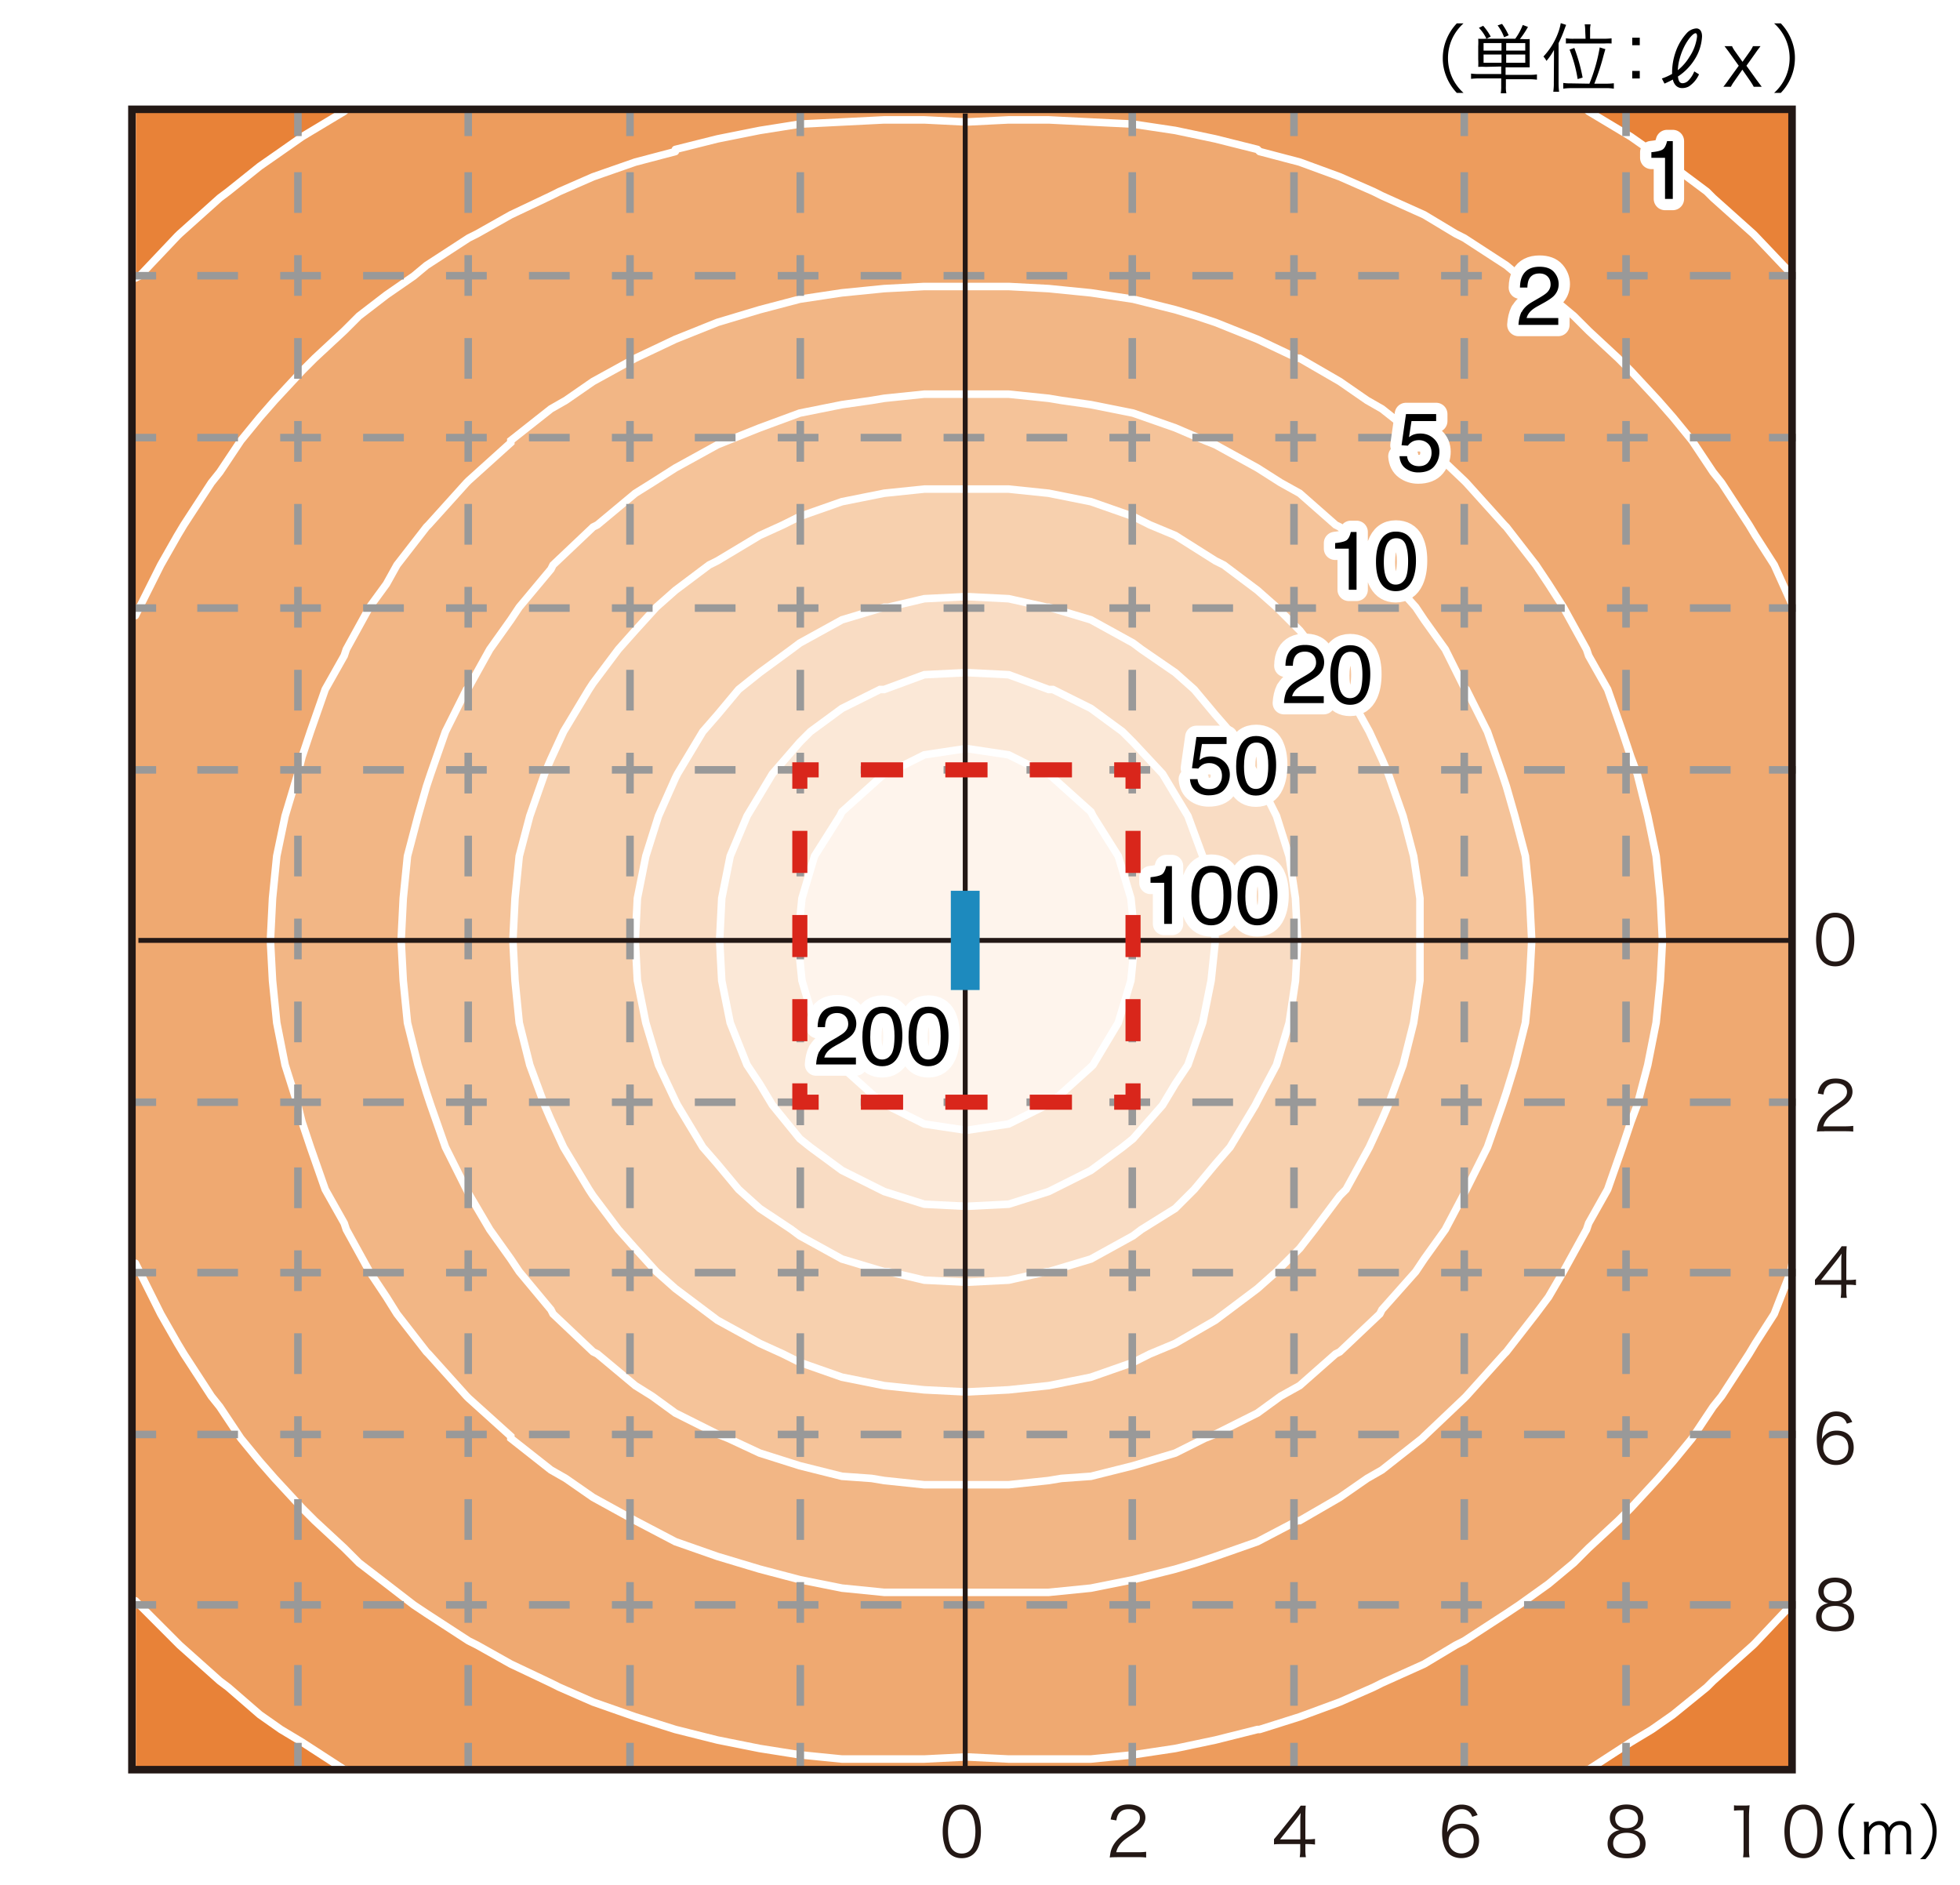 <svg xmlns="http://www.w3.org/2000/svg" id="a" viewBox="0 0 260 250"><defs><style>.d,.h{stroke-miterlimit:10}.k,.l{stroke:#fff}.d{stroke-dasharray:5.4 5.6}.d,.h,.l,.m,.n,.o,.q{fill:none}.d,.h{stroke:#999}.k{stroke-width:3px;fill:#fff}.k,.l{stroke-linecap:round;stroke-linejoin:round}.u{fill:#231815}.m{stroke-dasharray:5.6 5.6}.m,.n,.q{stroke:#d9261b;stroke-width:2px}.n{stroke-dasharray:5.58 5.58}.o{stroke-miterlimit:500;stroke-width:.65px;stroke:#231815}</style></defs><path d="M0 0h260v250H0z" style="fill:#fff"/><path d="M18.02 14.56h219.61v220.09H18.02z" style="fill:#e88238"/><path d="m45.94 14.5-.28.28-5.6 3.36-2.79 1.96-2.8 1.95-4.2 3.37-1.12.83-5.31 4.76-.29.28-5.03 5.32-.56.28v175.43l.56.56 5.03 5.04.29.28 5.31 4.75 1.12.84 4.2 3.64 2.8 1.96 2.79 1.68 5.6 3.63h165.08l5.6-3.63 2.79-1.68 2.8-1.96 4.48-3.64.84-.84 5.31-4.75.29-.28 4.89-5.18.02-.56V36.74l-.51-.82-4.4-4.63-.29-.28-5.31-4.76-.84-.83-4.48-3.37-2.8-1.95-2.79-1.96-5.6-3.36-.28-.28H45.94z" style="fill:#ed9c5d"/><path d="m17.5 82.56 1.02-2.03 2.8-5.59 2.23-3.92.84-1.4 3.64-5.59 1.12-1.4 2.8-4.2 2.52-3.08 1.96-2.24 3.63-3.91 1.68-1.68 3.92-3.64 1.96-1.96 3.64-2.8 3.63-2.51 1.68-1.4 5.6-3.64 1.12-.56 4.47-2.52 5.32-2.52 1.12-.56 4.48-1.96 5.59-1.95 5.32-1.4v-.28l5.59-1.4 5.6-1.12 5.31-.84 5.6-.28 5.6-.28h5.31l5.6.28 5.6-.28h5.31l5.6.28 5.59.28 5.6.84 5.32 1.12 5.59 1.4.28.28 5.32 1.4 5.32 1.95 4.47 1.96 1.12.56 5.6 2.52 4.19 2.52 1.12.56 5.6 3.64 1.68 1.4 3.91 2.51 3.36 2.8 1.96 1.96 3.92 3.64 1.68 1.68 3.63 3.91 1.96 2.24 2.52 3.08 2.8 4.2 1.12 1.4 3.64 5.59.84 1.4 2.51 3.92 2.52 5.59.02 1.12-.18 85.9-.18 1.12-2.18 5.6-2.51 3.91-.84 1.4-3.64 5.6-1.12 1.4-2.8 4.2-2.52 3.07-1.96 2.24-3.63 3.92-1.68 1.68-3.92 3.63-1.96 1.96-3.36 2.8-3.91 2.8-1.68 1.12-5.6 3.64-1.12.56-4.19 2.51-5.6 2.52-1.12.56-4.47 1.96-5.32 1.96-5.32 1.68h-.28l-5.59 1.4-5.32 1.11-5.6.84-5.59.56H133.8l-5.6-.28-5.6.28h-10.91l-5.6-.56-5.31-.84-5.6-1.11-5.59-1.4-5.32-1.68-5.59-1.96-4.48-1.96-1.12-.56-5.32-2.52-4.47-2.51-1.12-.56-5.6-3.64-1.68-1.12-3.63-2.8-3.64-2.8-1.96-1.96-3.92-3.63-1.68-1.68-3.63-3.92-1.96-2.24-2.52-3.07-2.8-4.2-1.12-1.4-3.64-5.6-.84-1.4-2.23-3.91-2.8-5.6-1.02-2.27V82.56z" style="fill:#efa971"/><path d="m158.7 41.92 2.52.84 5.59 2.24 5.32 2.52h.28l5.32 3.08 3.63 2.51 1.96 1.12 5.32 4.2.28.28 5.31 5.04.28.28 5.04 5.59.28.28 3.91 5.04 1.68 2.52 1.96 3.07 3.08 5.6.28.84 2.52 4.47 1.96 5.6 1.12 3.36.84 2.24 1.4 5.59 1.11 5.32.56 5.6.28 5.59-.28 5.32-.56 5.59-1.11 5.6-1.4 5.32-.84 2.24-1.12 3.35-1.96 5.6-2.52 4.48-.28.84-3.08 5.59-1.96 3.36-1.68 2.24-3.91 5.03-.28.28-5.04 5.6-.28.28-5.31 5.04-.28.28-5.32 4.19-1.96 1.12-3.63 2.52-5.32 3.08h-.28l-5.32 2.79-5.59 1.96-2.52.84-2.8.84-5.59 1.4-5.6 1.12-5.6.56H117.29l-5.6-.56-5.59-1.12-5.32-1.4-2.8-.84-2.8-.84-5.59-1.96-5.32-2.79-5.6-3.08-3.63-2.52-1.96-1.12-5.32-4.19v-.28l-5.59-5.04-.28-.28-5.04-5.6-.28-.28-3.91-5.03-1.4-2.24-2.24-3.36-3.08-5.59-.28-.84-2.52-4.48-1.96-5.6-1.12-3.35-.56-2.24-1.68-5.32-1.11-5.6-.56-5.59-.28-5.32.28-5.59.56-5.6 1.11-5.32 1.68-5.59.56-2.24 1.12-3.36 1.96-5.6 2.52-4.47.28-.84 3.08-5.6 2.24-3.07 1.4-2.52 3.91-5.04.28-.28 5.04-5.59.28-.28 5.59-5.04v-.28l5.32-4.2 1.96-1.12 3.63-2.51 5.6-3.08L89.59 45l5.59-2.24 2.8-.84 2.8-.84 5.32-1.4 5.59-.84 5.6-.56 5.31-.28h11.2l5.31.28 5.6.56 5.6.84 5.59 1.4 2.8.84z" style="fill:#f2b685;stroke:#fff;stroke-miterlimit:10"/><path d="m140.79 53.11 3.92.56 5.59 1.12 5.6 1.96 3.92 1.68 1.4.56 5.59 3.08 3.08 1.96 2.52 1.4 4.76 4.19.56.28 5.31 5.04.28.56 4.48 5.03 1.12 1.68 2.8 3.92 2.51 5.04.28.27 2.8 5.6 1.96 5.6.56 1.68 1.12 3.91 1.4 5.32.56 5.6.28 5.59-.28 5.32-.56 5.6-1.4 5.59-1.12 3.64-.56 1.68-1.96 5.59-2.8 5.6-.28.56-2.51 4.76-2.8 3.91-1.12 1.68-4.48 5.04-.28.56-5.31 5.03-.56.28-4.76 4.2-2.52 1.4-3.08 2.24-5.59 2.8-1.4.55-3.92 1.96-5.6 1.68-5.59 1.4-3.92.28-1.68.28-5.31.56h-11.2l-5.31-.56-1.68-.28-3.92-.28-5.6-1.4-5.31-1.68-4.2-1.96-1.4-.55-5.59-2.8-3.08-2.24-2.24-1.4-5.03-4.2-.56-.28-5.32-5.03-.28-.56-4.2-5.04-1.12-1.68-2.79-3.91-2.8-4.76-.28-.56-2.8-5.6-1.96-5.59-.56-1.68-1.12-3.64-1.4-5.59-.56-5.6-.28-5.32.28-5.59.56-5.6 1.4-5.32 1.12-3.91.56-1.68 1.96-5.6 2.8-5.6.28-.27 2.8-5.04 2.79-3.92 1.12-1.68 4.2-5.03.28-.56 5.32-5.04.56-.28 5.03-4.19 2.24-1.4 3.08-1.96 5.59-3.08 1.4-.56 4.2-1.68 5.31-1.96 5.6-1.12 3.92-.56 1.68-.28 5.31-.55h11.2l5.31.55 1.68.28z" style="fill:#f5c399;stroke:#fff;stroke-miterlimit:10"/><path d="m152.54 69.62 3.36 1.4 5.32 3.36 1.12.56 4.47 3.36 2.52 2.23 3.08 3.08 1.96 2.52 3.35 4.48.84.84 3.08 5.59 1.68 3.64.84 1.96 1.96 5.59 1.4 5.32.84 5.6v10.91l-.84 5.6-1.4 5.59-1.96 5.32-.84 1.95-1.68 3.64-3.08 5.6-.84.84-3.35 4.47-1.96 2.52-3.08 3.08-2.52 2.24-4.47 3.36-1.12.84-5.32 3.07-3.36 1.4-2.23 1.12-5.6 1.96-5.6 1.12-5.31.56-5.6.28-5.6-.28-5.31-.56-5.6-1.12-5.59-1.96-2.24-1.12-3.08-1.4-5.6-3.07-1.12-.84-4.47-3.36-2.52-2.24-2.8-3.08-2.24-2.52-3.36-4.47-.55-.84-3.36-5.6-1.68-3.64-.84-1.95-1.96-5.32-1.4-5.59-.56-5.6-.28-5.32.28-5.59.56-5.6 1.4-5.32 1.96-5.59.84-1.96 1.68-3.64 3.36-5.59.55-.84 3.36-4.48 2.24-2.52 2.8-3.08 2.52-2.23 4.47-3.36 1.12-.56 5.6-3.36 3.08-1.4 2.24-1.12 5.59-1.96 5.6-1.12 5.31-.55h11.2l5.31.55 5.6 1.12 5.6 1.96 2.23 1.12z" style="stroke:#fff;stroke-miterlimit:10;fill:#f7d0ae"/><path d="M138.83 80.53h.28l5.6 1.68 5.59 3.08 1.12.84 4.48 3.08 2.52 2.24 2.8 3.35 1.95 2.24 3.36 5.6.28.56 2.52 5.03 1.68 5.32.84 5.6.28 5.59-.28 5.32-.84 5.6-1.68 5.59-2.52 4.76-.28.56-3.36 5.59-1.95 2.24-2.8 3.36-2.52 2.52-4.48 2.79-1.12.84-5.59 3.08-5.6 1.68h-.28l-5.03 1.12-5.6.28-5.59-.28-4.76-1.12h-.56l-5.6-1.68-5.59-3.08-1.12-.84-4.2-2.79-2.8-2.52-2.8-3.36-1.95-2.24-3.36-5.59-.28-.56-2.24-4.76-1.68-5.59-1.12-5.6-.28-5.32.28-5.59 1.12-5.6 1.68-5.32 2.24-5.03.28-.56 3.36-5.6 1.95-2.24 2.8-3.35 2.8-2.24 4.2-3.08 1.12-.84 5.59-3.08 5.6-1.68h.56l4.76-1.12 5.59-.28 5.6.28 5.03 1.12z" style="fill:#f9dcc3;stroke:#fff;stroke-miterlimit:10"/><path d="m139.67 91.45 5.04 2.51 4.19 3.08 1.4 1.4 3.92 4.2 1.68 2.8 1.68 2.79 1.96 5.32 1.12 5.6.56 5.59-.56 5.32-1.12 5.59-1.96 5.6-1.68 2.52-1.68 2.8-3.92 4.47-1.4 1.12-4.19 3.08-5.04 2.52-.56.28-5.31 1.68-5.6.28-5.59-.28-5.32-1.68-.56-.28-5.04-2.52-4.19-3.08-1.4-1.12-3.64-4.47-1.68-2.8-1.68-2.52-2.24-5.6-1.12-5.59-.28-5.32.28-5.59 1.12-5.6 2.24-5.32 1.68-2.79 1.68-2.8 3.64-4.2 1.4-1.4 4.19-3.08 5.04-2.51h.56l5.32-1.96 5.59-.28 5.6.28 5.31 1.96h.56z" style="fill:#fbe8d7;stroke:#fff;stroke-miterlimit:10"/><path d="M138.83 102.64h.28l5.6 5.03.28.56 3.35 5.32 1.68 5.6.28 2.79.28 2.8-.28 2.52-.28 2.8-1.68 5.59-3.35 5.6-.28.28-5.6 5.04h-.28l-5.03 2.51-5.6.84-5.59-.84-5.04-2.51h-.28l-5.6-5.04-.28-.28-3.36-5.6-1.67-5.59-.28-2.8-.28-2.52.28-2.8.28-2.79 1.67-5.6 3.36-5.32.28-.56 5.6-5.03h.28l5.04-2.52 5.59-.84 5.6.84 5.03 2.52z" style="fill:#fef4ec;stroke:#fff;stroke-miterlimit:10"/><path d="m237.72 167.55-.18 1.12-2.18 5.6-2.51 3.91-.84 1.4-3.64 5.6-1.12 1.4-2.8 4.2-2.52 3.07-1.96 2.24-3.63 3.92-1.68 1.68-3.92 3.63-1.96 1.96-3.36 2.8-3.91 2.8-1.68 1.12-5.6 3.64-1.12.56-4.19 2.51-5.6 2.52-1.12.56-4.47 1.96-5.32 1.96-5.32 1.68h-.28l-5.59 1.4-5.32 1.12-5.59.84-5.6.56H133.8l-5.6-.28-5.6.28h-10.91l-5.59-.56-5.32-.84-5.6-1.12-5.59-1.4-5.32-1.68-5.59-1.96-4.48-1.96-1.12-.56-5.32-2.52-4.47-2.51-1.12-.56-5.6-3.64-1.68-1.12-3.63-2.8-3.64-2.8-1.96-1.96-3.92-3.63-1.68-1.68-3.63-3.92-1.96-2.24-2.52-3.07-2.8-4.2-1.12-1.4-3.64-5.6-.84-1.4-2.23-3.91-2.8-5.6-.56-1.12M17.96 81.65l.56-1.12 2.8-5.59 2.23-3.92.84-1.4 3.64-5.59 1.12-1.4 2.8-4.2 2.52-3.08 1.96-2.24 3.63-3.91 1.68-1.68 3.92-3.64 1.96-1.96 3.64-2.8 3.63-2.51 1.68-1.4 5.6-3.64 1.12-.56 4.47-2.52 5.32-2.52 1.12-.56 4.48-1.96 5.59-1.95 5.32-1.4v-.28l5.59-1.4 5.6-1.12 5.31-.84 5.6-.28 5.6-.28h5.31l5.6.28 5.6-.28h5.31l5.6.28 5.59.28 5.6.84 5.32 1.12 5.59 1.4.28.28 5.32 1.4 5.32 1.95 4.47 1.96 1.12.56 5.6 2.52 4.19 2.52 1.12.56 5.6 3.64 1.68 1.4 3.91 2.51 3.36 2.8 1.96 1.96 3.92 3.64 1.68 1.68 3.63 3.91 1.96 2.24 2.52 3.08 2.8 4.2 1.12 1.4 3.64 5.59.84 1.4 2.51 3.92 2.52 5.59.02 1.12M237.76 212.18l-.02.56-4.89 5.17-.29.29-5.31 4.75-.84.84-4.48 3.64-2.8 1.96-2.79 1.68-5.6 3.63h-.28M45.94 234.7h-.28l-5.6-3.63-2.8-1.68-2.79-1.96-4.2-3.64-1.12-.84-5.32-4.75-.28-.28-5.03-5.04-.56-.56M210.46 14.5l.28.28 5.6 3.36 2.8 1.96 2.79 1.96 4.48 3.35.84.84 5.32 4.76.28.28 4.91 5.17v.28M17.96 36.88l.56-.28 5.03-5.31.29-.28 5.31-4.76 1.12-.84 4.2-3.36 2.8-1.95 2.79-1.96 5.6-3.36.28-.28" class="l"/><path d="M39.52 14.5v3.55" class="h"/><path d="M39.52 22.84v204.79" class="d"/><path d="M62.11 14.5v3.55" class="h"/><path d="M62.11 22.84v204.79" class="d"/><path d="M83.57 14.5v3.55" class="h"/><path d="M83.57 22.84v204.79" class="d"/><path d="M106.16 14.5v3.55" class="h"/><path d="M106.16 22.84v204.79" class="d"/><path d="M150.2 14.5v3.55" class="h"/><path d="M150.2 22.84v204.79" class="d"/><path d="M171.65 14.5v3.55" class="h"/><path d="M171.65 22.84v204.79" class="d"/><path d="M194.24 14.5v3.55" class="h"/><path d="M194.24 22.84v204.79" class="d"/><path d="M215.7 14.5v3.55M39.52 231.16v3.56M62.11 231.16v3.56M83.57 231.16v3.56M106.16 231.16v3.56M150.2 231.16v3.56M171.65 231.16v3.56M194.24 231.16v3.56M215.7 231.16v3.56" class="h"/><path d="M215.7 22.84v204.79" class="d"/><path d="M238.21 36.57h-3.55" class="h"/><path d="M229.57 36.57H25.44" class="d"/><path d="M20.71 36.57h-3.55M238.21 58.04h-3.55" class="h"/><path d="M229.57 58.04H25.44" class="d"/><path d="M20.71 58.04h-3.55M238.21 80.65h-3.55" class="h"/><path d="M229.57 80.65H25.44" class="d"/><path d="M20.71 80.65h-3.55M238.21 102.11h-3.55" class="h"/><path d="M229.57 102.11H25.44" class="d"/><path d="M20.71 102.11h-3.55M238.21 146.19h-3.55" class="h"/><path d="M229.57 146.19H25.44" class="d"/><path d="M20.71 146.19h-3.55M238.21 168.79h-3.55" class="h"/><path d="M229.57 168.79H25.44" class="d"/><path d="M20.71 168.79h-3.55M238.21 190.26h-3.55" class="h"/><path d="M229.57 190.26H25.44" class="d"/><path d="M20.71 190.26h-3.55M238.21 212.86h-3.55" class="h"/><path d="M229.57 212.86H25.44" class="d"/><path d="M20.71 212.86h-3.55" class="h"/><path d="M128.04 15.05V234.4M18.36 124.73h219.36" class="o"/><path d="M126.13 118.15h3.82v13.16h-3.82z" style="fill:#1d8abe"/><path d="M158.86 103.36c.06.55.32.93.77 1.14.23.11.49.16.79.16.57 0 1-.18 1.27-.55.28-.37.41-.77.41-1.21 0-.54-.16-.95-.49-1.25-.33-.29-.72-.44-1.18-.44-.33 0-.62.06-.86.19s-.44.31-.61.54l-.84-.05.59-4.14h4v.93h-3.27l-.33 2.14c.18-.14.35-.24.51-.31.29-.12.62-.18.99-.18.71 0 1.3.23 1.79.68.49.45.74 1.03.74 1.73s-.22 1.37-.67 1.92c-.45.56-1.17.83-2.15.83-.63 0-1.18-.18-1.66-.53-.48-.35-.75-.89-.81-1.62h1ZM168.76 98.86c.34.63.52 1.5.52 2.6 0 1.05-.16 1.91-.47 2.59-.45.98-1.19 1.47-2.21 1.47-.92 0-1.61-.4-2.06-1.2-.38-.67-.56-1.57-.56-2.7 0-.87.11-1.62.34-2.25.42-1.17 1.19-1.75 2.29-1.75 1 0 1.72.41 2.16 1.23Zm-.97 5.12c.3-.44.45-1.27.45-2.48 0-.87-.11-1.59-.32-2.16-.22-.56-.63-.85-1.25-.85-.57 0-.99.27-1.25.8-.26.54-.4 1.32-.4 2.37 0 .78.08 1.41.25 1.89.26.73.7 1.09 1.32 1.09.5 0 .9-.22 1.2-.67ZM177.11 72.77v-.74c.7-.07 1.18-.18 1.46-.34.28-.16.48-.54.62-1.13h.76v7.66h-1.03v-5.45h-1.81ZM187.31 71.75c.34.63.52 1.5.52 2.6 0 1.05-.16 1.91-.47 2.59-.45.98-1.19 1.47-2.21 1.47-.92 0-1.61-.4-2.06-1.2-.38-.67-.56-1.57-.56-2.7 0-.87.11-1.62.34-2.25.42-1.17 1.19-1.75 2.29-1.75 1 0 1.72.41 2.16 1.23Zm-.97 5.13c.3-.44.45-1.27.45-2.48 0-.87-.11-1.59-.32-2.16-.22-.56-.63-.85-1.25-.85-.57 0-.99.27-1.25.8-.26.54-.4 1.32-.4 2.37 0 .78.08 1.41.25 1.89.26.73.7 1.09 1.32 1.09.5 0 .9-.22 1.2-.67ZM186.66 60.53c.06.55.32.93.77 1.14.23.11.49.16.79.16.57 0 1-.18 1.27-.55.28-.37.41-.77.41-1.21 0-.54-.16-.95-.49-1.25-.33-.29-.72-.44-1.18-.44-.33 0-.62.06-.86.19s-.44.31-.61.54l-.84-.05.59-4.14h4v.93h-3.27l-.33 2.14c.18-.14.35-.24.51-.31.29-.12.62-.18.99-.18.71 0 1.3.23 1.79.68.49.45.74 1.03.74 1.73s-.22 1.37-.67 1.92-1.17.83-2.15.83c-.63 0-1.18-.18-1.66-.53-.48-.35-.75-.89-.81-1.62h1ZM201.86 41.39c.24-.49.7-.94 1.39-1.34l1.03-.6c.46-.27.79-.5.97-.69.29-.3.44-.64.44-1.02 0-.45-.13-.8-.4-1.07s-.63-.4-1.07-.4c-.66 0-1.12.25-1.38.75-.14.27-.21.64-.23 1.12h-.98c.01-.67.13-1.22.37-1.64.42-.74 1.16-1.12 2.22-1.12.88 0 1.52.24 1.93.71.41.48.61 1.01.61 1.59 0 .62-.22 1.14-.65 1.58-.25.25-.7.56-1.35.92l-.74.41c-.35.19-.63.38-.83.55-.36.31-.58.66-.68 1.04h4.2v.91h-5.28c.04-.66.17-1.24.41-1.73ZM219.06 20.93v-.74c.7-.07 1.19-.18 1.46-.34.28-.16.48-.54.62-1.13h.76v7.66h-1.03v-5.45h-1.81Z" class="k"/><path d="M158.86 103.36c.06.55.32.93.77 1.14.23.11.49.16.79.16.57 0 1-.18 1.27-.55.28-.37.41-.77.41-1.21 0-.54-.16-.95-.49-1.25-.33-.29-.72-.44-1.18-.44-.33 0-.62.06-.86.19s-.44.31-.61.54l-.84-.05.59-4.14h4v.93h-3.27l-.33 2.14c.18-.14.35-.24.51-.31.29-.12.62-.18.99-.18.71 0 1.3.23 1.79.68.49.45.74 1.03.74 1.73s-.22 1.37-.67 1.92c-.45.56-1.17.83-2.15.83-.63 0-1.18-.18-1.66-.53-.48-.35-.75-.89-.81-1.62h1ZM168.76 98.86c.34.63.52 1.5.52 2.6 0 1.05-.16 1.91-.47 2.59-.45.98-1.19 1.47-2.21 1.47-.92 0-1.61-.4-2.06-1.2-.38-.67-.56-1.57-.56-2.7 0-.87.11-1.62.34-2.25.42-1.17 1.19-1.75 2.29-1.75 1 0 1.72.41 2.16 1.23Zm-.97 5.12c.3-.44.45-1.27.45-2.48 0-.87-.11-1.59-.32-2.16-.22-.56-.63-.85-1.25-.85-.57 0-.99.27-1.25.8-.26.54-.4 1.32-.4 2.37 0 .78.08 1.41.25 1.89.26.73.7 1.09 1.32 1.09.5 0 .9-.22 1.2-.67Z"/><path d="M152.62 117.09v-.74c.7-.07 1.18-.18 1.46-.34.28-.16.48-.54.62-1.13h.76v7.66h-1.03v-5.45h-1.81ZM162.82 116.07c.34.63.52 1.5.52 2.6 0 1.05-.16 1.91-.47 2.59-.45.98-1.19 1.47-2.21 1.47-.92 0-1.61-.4-2.06-1.2-.38-.67-.56-1.57-.56-2.7 0-.87.11-1.62.34-2.25.42-1.17 1.19-1.75 2.29-1.75 1 0 1.72.41 2.16 1.23Zm-.97 5.13c.3-.44.45-1.27.45-2.48 0-.87-.11-1.59-.32-2.16-.22-.56-.63-.85-1.25-.85-.57 0-.99.27-1.25.8-.26.54-.4 1.32-.4 2.37 0 .78.08 1.41.25 1.89.26.73.7 1.09 1.32 1.09.5 0 .9-.22 1.2-.67ZM168.94 116.07c.34.63.52 1.5.52 2.6 0 1.05-.16 1.91-.47 2.59-.45.98-1.19 1.47-2.21 1.47-.92 0-1.61-.4-2.06-1.2-.38-.67-.56-1.57-.56-2.7 0-.87.11-1.62.34-2.25.42-1.17 1.19-1.75 2.29-1.75 1 0 1.71.41 2.16 1.23Zm-.97 5.13c.3-.44.45-1.27.45-2.48 0-.87-.11-1.59-.32-2.16-.21-.56-.63-.85-1.25-.85-.57 0-.99.27-1.25.8-.26.54-.4 1.32-.4 2.37 0 .78.08 1.41.25 1.89.26.73.7 1.09 1.32 1.09.5 0 .9-.22 1.2-.67Z" class="k"/><path d="M152.62 117.09v-.74c.7-.07 1.18-.18 1.46-.34.28-.16.48-.54.62-1.13h.76v7.66h-1.03v-5.45h-1.81ZM162.82 116.07c.34.63.52 1.5.52 2.6 0 1.05-.16 1.91-.47 2.59-.45.98-1.19 1.47-2.21 1.47-.92 0-1.61-.4-2.06-1.2-.38-.67-.56-1.57-.56-2.7 0-.87.11-1.62.34-2.25.42-1.17 1.19-1.75 2.29-1.75 1 0 1.72.41 2.16 1.23Zm-.97 5.13c.3-.44.45-1.27.45-2.48 0-.87-.11-1.59-.32-2.16-.22-.56-.63-.85-1.25-.85-.57 0-.99.27-1.25.8-.26.54-.4 1.32-.4 2.37 0 .78.08 1.41.25 1.89.26.73.7 1.09 1.32 1.09.5 0 .9-.22 1.2-.67ZM168.94 116.07c.34.63.52 1.5.52 2.6 0 1.05-.16 1.91-.47 2.59-.45.98-1.19 1.47-2.21 1.47-.92 0-1.61-.4-2.06-1.2-.38-.67-.56-1.57-.56-2.7 0-.87.11-1.62.34-2.25.42-1.17 1.19-1.75 2.29-1.75 1 0 1.71.41 2.16 1.23Zm-.97 5.13c.3-.44.45-1.27.45-2.48 0-.87-.11-1.59-.32-2.16-.21-.56-.63-.85-1.25-.85-.57 0-.99.27-1.25.8-.26.54-.4 1.32-.4 2.37 0 .78.08 1.41.25 1.89.26.73.7 1.09 1.32 1.09.5 0 .9-.22 1.2-.67Z"/><path d="M108.69 139.48c.24-.49.7-.94 1.39-1.34l1.03-.6c.46-.27.79-.5.97-.69.29-.3.44-.64.44-1.02 0-.45-.13-.8-.4-1.07s-.63-.4-1.07-.4c-.66 0-1.12.25-1.38.75-.14.27-.21.64-.23 1.12h-.98c.01-.67.13-1.22.37-1.64.42-.74 1.16-1.12 2.22-1.12.88 0 1.52.24 1.93.71.41.48.61 1.01.61 1.59 0 .62-.22 1.14-.65 1.58-.25.25-.7.56-1.35.92l-.74.41c-.35.19-.63.38-.83.55-.36.31-.58.66-.68 1.04h4.2v.91h-5.28c.04-.66.17-1.24.41-1.73ZM119.18 134.75c.34.63.52 1.5.52 2.61 0 1.04-.16 1.91-.47 2.59-.45.98-1.19 1.47-2.21 1.47-.92 0-1.61-.4-2.06-1.2-.38-.67-.56-1.57-.56-2.7 0-.87.11-1.62.34-2.25.42-1.17 1.19-1.75 2.29-1.75 1 0 1.72.41 2.16 1.23Zm-.97 5.12c.3-.44.45-1.27.45-2.48 0-.87-.11-1.59-.32-2.16-.22-.56-.63-.85-1.25-.85-.57 0-.99.27-1.25.8s-.4 1.32-.4 2.37c0 .78.08 1.41.25 1.89.26.73.7 1.09 1.32 1.09.5 0 .9-.22 1.2-.67ZM125.3 134.75c.34.63.52 1.5.52 2.61 0 1.04-.16 1.91-.47 2.59-.45.98-1.19 1.47-2.21 1.47-.92 0-1.61-.4-2.06-1.2-.38-.67-.56-1.57-.56-2.7 0-.87.11-1.62.34-2.25.42-1.17 1.19-1.75 2.29-1.75 1 0 1.72.41 2.16 1.23Zm-.97 5.12c.3-.44.45-1.27.45-2.48 0-.87-.11-1.59-.32-2.16-.22-.56-.63-.85-1.25-.85-.57 0-.99.27-1.25.8s-.4 1.32-.4 2.37c0 .78.08 1.41.25 1.89.26.73.7 1.09 1.32 1.09.5 0 .9-.22 1.2-.67Z" class="k"/><path d="M108.69 139.48c.24-.49.7-.94 1.39-1.34l1.03-.6c.46-.27.79-.5.97-.69.29-.3.44-.64.44-1.02 0-.45-.13-.8-.4-1.07s-.63-.4-1.07-.4c-.66 0-1.12.25-1.38.75-.14.27-.21.64-.23 1.12h-.98c.01-.67.13-1.22.37-1.64.42-.74 1.16-1.12 2.22-1.12.88 0 1.52.24 1.93.71.41.48.61 1.01.61 1.59 0 .62-.22 1.14-.65 1.58-.25.25-.7.56-1.35.92l-.74.41c-.35.19-.63.38-.83.55-.36.31-.58.66-.68 1.04h4.2v.91h-5.28c.04-.66.17-1.24.41-1.73ZM119.18 134.75c.34.63.52 1.5.52 2.61 0 1.04-.16 1.91-.47 2.59-.45.98-1.19 1.47-2.21 1.47-.92 0-1.61-.4-2.06-1.2-.38-.67-.56-1.57-.56-2.7 0-.87.11-1.62.34-2.25.42-1.17 1.19-1.75 2.29-1.75 1 0 1.72.41 2.16 1.23Zm-.97 5.12c.3-.44.45-1.27.45-2.48 0-.87-.11-1.59-.32-2.16-.22-.56-.63-.85-1.25-.85-.57 0-.99.27-1.25.8s-.4 1.32-.4 2.37c0 .78.08 1.41.25 1.89.26.73.7 1.09 1.32 1.09.5 0 .9-.22 1.2-.67ZM125.3 134.75c.34.63.52 1.5.52 2.61 0 1.04-.16 1.91-.47 2.59-.45.98-1.19 1.47-2.21 1.47-.92 0-1.61-.4-2.06-1.2-.38-.67-.56-1.57-.56-2.7 0-.87.11-1.62.34-2.25.42-1.17 1.19-1.75 2.29-1.75 1 0 1.72.41 2.16 1.23Zm-.97 5.12c.3-.44.45-1.27.45-2.48 0-.87-.11-1.59-.32-2.16-.22-.56-.63-.85-1.25-.85-.57 0-.99.27-1.25.8s-.4 1.32-.4 2.37c0 .78.08 1.41.25 1.89.26.73.7 1.09 1.32 1.09.5 0 .9-.22 1.2-.67Z"/><path d="M170.75 91.55c.24-.49.7-.94 1.39-1.34l1.03-.6c.46-.27.79-.5.97-.69.29-.3.44-.64.44-1.02 0-.45-.13-.8-.4-1.07s-.63-.4-1.07-.4c-.66 0-1.12.25-1.38.75-.14.27-.21.64-.23 1.12h-.98c.01-.67.13-1.22.37-1.64.42-.74 1.16-1.12 2.22-1.12.88 0 1.52.24 1.93.71.41.48.61 1.01.61 1.59 0 .62-.22 1.14-.65 1.58-.25.25-.7.56-1.35.92l-.74.41c-.35.19-.63.38-.83.55-.36.31-.58.66-.68 1.04h4.2v.91h-5.28c.04-.66.17-1.24.41-1.73ZM181.25 86.82c.34.63.52 1.5.52 2.6 0 1.05-.16 1.91-.47 2.59-.45.98-1.19 1.47-2.21 1.47-.92 0-1.61-.4-2.06-1.2-.38-.67-.56-1.57-.56-2.7 0-.87.11-1.62.34-2.25.42-1.17 1.19-1.75 2.29-1.75 1 0 1.72.41 2.16 1.23Zm-.97 5.12c.3-.44.45-1.27.45-2.48 0-.87-.11-1.59-.32-2.16-.22-.56-.63-.85-1.25-.85-.57 0-.99.27-1.25.8-.26.54-.4 1.32-.4 2.37 0 .78.08 1.41.25 1.89.26.73.7 1.09 1.32 1.09.5 0 .9-.22 1.2-.67Z" class="k"/><path d="M170.75 91.55c.24-.49.7-.94 1.39-1.34l1.03-.6c.46-.27.79-.5.97-.69.29-.3.44-.64.44-1.02 0-.45-.13-.8-.4-1.07s-.63-.4-1.07-.4c-.66 0-1.12.25-1.38.75-.14.27-.21.64-.23 1.12h-.98c.01-.67.13-1.22.37-1.64.42-.74 1.16-1.12 2.22-1.12.88 0 1.52.24 1.93.71.41.48.61 1.01.61 1.59 0 .62-.22 1.14-.65 1.58-.25.25-.7.56-1.35.92l-.74.41c-.35.19-.63.38-.83.55-.36.31-.58.66-.68 1.04h4.2v.91h-5.28c.04-.66.17-1.24.41-1.73ZM181.25 86.82c.34.63.52 1.5.52 2.6 0 1.05-.16 1.91-.47 2.59-.45.98-1.19 1.47-2.21 1.47-.92 0-1.61-.4-2.06-1.2-.38-.67-.56-1.57-.56-2.7 0-.87.11-1.62.34-2.25.42-1.17 1.19-1.75 2.29-1.75 1 0 1.72.41 2.16 1.23Zm-.97 5.12c.3-.44.45-1.27.45-2.48 0-.87-.11-1.59-.32-2.16-.22-.56-.63-.85-1.25-.85-.57 0-.99.27-1.25.8-.26.54-.4 1.32-.4 2.37 0 .78.08 1.41.25 1.89.26.73.7 1.09 1.32 1.09.5 0 .9-.22 1.2-.67ZM177.11 72.77v-.74c.7-.07 1.18-.18 1.46-.34.28-.16.48-.54.62-1.13h.76v7.66h-1.03v-5.45h-1.81ZM187.31 71.75c.34.63.52 1.5.52 2.6 0 1.05-.16 1.91-.47 2.59-.45.98-1.19 1.47-2.21 1.47-.92 0-1.61-.4-2.06-1.2-.38-.67-.56-1.57-.56-2.7 0-.87.11-1.62.34-2.25.42-1.17 1.19-1.75 2.29-1.75 1 0 1.72.41 2.16 1.23Zm-.97 5.13c.3-.44.45-1.27.45-2.48 0-.87-.11-1.59-.32-2.16-.22-.56-.63-.85-1.25-.85-.57 0-.99.27-1.25.8-.26.54-.4 1.32-.4 2.37 0 .78.08 1.41.25 1.89.26.73.7 1.09 1.32 1.09.5 0 .9-.22 1.2-.67ZM186.66 60.53c.06.55.32.93.77 1.14.23.11.49.16.79.16.57 0 1-.18 1.27-.55.28-.37.41-.77.41-1.21 0-.54-.16-.95-.49-1.25-.33-.29-.72-.44-1.18-.44-.33 0-.62.06-.86.19s-.44.31-.61.54l-.84-.05.59-4.14h4v.93h-3.27l-.33 2.14c.18-.14.35-.24.51-.31.29-.12.62-.18.99-.18.71 0 1.3.23 1.79.68.49.45.74 1.03.74 1.73s-.22 1.37-.67 1.92-1.17.83-2.15.83c-.63 0-1.18-.18-1.66-.53-.48-.35-.75-.89-.81-1.62h1ZM201.86 41.39c.24-.49.7-.94 1.39-1.34l1.03-.6c.46-.27.79-.5.97-.69.29-.3.44-.64.44-1.02 0-.45-.13-.8-.4-1.07s-.63-.4-1.07-.4c-.66 0-1.12.25-1.38.75-.14.27-.21.64-.23 1.12h-.98c.01-.67.13-1.22.37-1.64.42-.74 1.16-1.12 2.22-1.12.88 0 1.52.24 1.93.71.41.48.61 1.01.61 1.59 0 .62-.22 1.14-.65 1.58-.25.25-.7.56-1.35.92l-.74.41c-.35.19-.63.38-.83.55-.36.31-.58.66-.68 1.04h4.2v.91h-5.28c.04-.66.17-1.24.41-1.73ZM219.06 20.93v-.74c.7-.07 1.19-.18 1.46-.34.28-.16.48-.54.62-1.13h.76v7.66h-1.03v-5.45h-1.81ZM245.37 246.59c-.47-.5-.85-1.08-1.11-1.72a5.264 5.264 0 0 1 0-3.94c.26-.63.64-1.22 1.11-1.72h.72c-.51.46-.91 1.03-1.19 1.66a5.034 5.034 0 0 0 0 4.06 5 5 0 0 0 1.22 1.66h-.75ZM247.23 245.94c.04-.3.06-.6.06-.9v-2.51c0-.3-.02-.6-.06-.9h.67v.73c.08-.15.19-.28.31-.4.31-.29.71-.44 1.13-.42.38-.01.74.13 1 .41.12.13.21.29.25.46.27-.56.85-.9 1.47-.87.45-.03.88.15 1.17.49.2.3.29.65.27 1v2c0 .3.02.6.06.9h-.72c.05-.3.07-.6.06-.9v-1.89c0-.76-.28-1.09-.92-1.09-.41.01-.79.23-1 .59-.16.25-.25.53-.27.82v1.57c0 .3.02.6.06.9h-.72c.04-.3.06-.6.06-.9v-1.89c0-.7-.32-1.09-.9-1.09-.41.03-.78.26-1 .61-.15.24-.24.52-.26.8v1.57c0 .3.02.6.06.9h-.78ZM254.7 246.59c.52-.46.93-1.03 1.21-1.66.59-1.29.59-2.77 0-4.06-.28-.63-.7-1.2-1.21-1.66h.71c.48.5.85 1.08 1.11 1.72.51 1.26.51 2.68 0 3.94a5.24 5.24 0 0 1-1.11 1.72h-.71Z"/><path d="M17.5 14.5h220.22v220.22H17.5z" style="stroke:#231815;fill:none"/><path d="M241.79 127.53c-.24-.24-.43-.52-.54-.83-.23-.63-.34-1.34-.34-2.08 0-.95.21-1.93.52-2.45.43-.73 1.12-1.11 2.02-1.11.67 0 1.24.22 1.65.64.25.25.43.53.54.83.23.62.34 1.34.34 2.09 0 1.09-.23 2.05-.63 2.6-.45.63-1.08.95-1.91.95-.67 0-1.22-.22-1.65-.64Zm.52-5.39c-.19.21-.33.43-.4.66a5.56 5.56 0 0 0-.28 1.82c0 .84.18 1.72.42 2.14.32.52.78.78 1.4.78.45 0 .84-.14 1.11-.42.2-.21.34-.44.42-.7.19-.56.28-1.15.28-1.82 0-.78-.17-1.67-.41-2.1-.3-.54-.78-.82-1.41-.82-.47 0-.84.15-1.13.46ZM242 150.05c-.57 0-.7 0-.99.04.1-.71.13-.85.26-1.19.23-.57.6-1.06 1.17-1.55.31-.27.33-.28 1.38-.99.89-.6 1.19-1 1.19-1.55 0-.68-.58-1.13-1.49-1.13-.59 0-1.04.2-1.31.58-.17.24-.25.46-.32.91l-.76-.13c.13-.65.27-.96.57-1.3.41-.46 1.02-.69 1.81-.69 1.36 0 2.23.68 2.23 1.75 0 .46-.18.89-.53 1.28-.27.31-.5.48-1.53 1.16-.71.48-1 .73-1.3 1.11-.28.37-.4.61-.51 1.04h2.87c.45 0 .76-.02 1.1-.06v.76c-.36-.04-.66-.05-1.11-.05h-2.74ZM240.76 169.75c.19-.22.4-.47.58-.69l2.28-2.84c.31-.38.47-.6.68-.92h.67c-.04.53-.05.81-.05 1.52v2.95h.34c.38 0 .61-.02.94-.06v.75c-.33-.04-.56-.06-.95-.06h-.33v.77c0 .43.02.64.07.97h-.82c.05-.32.07-.57.07-.97v-.77h-2.41c-.5 0-.77 0-1.07.04v-.67Zm3.49-2.26c0-.48 0-.77.05-1.22-.19.27-.41.57-.67.9l-2.07 2.61h2.69v-2.29ZM245 188.84c-.12-.29-.18-.41-.32-.57-.27-.3-.62-.45-1.07-.45-.7 0-1.23.38-1.56 1.12-.23.54-.31.95-.38 1.94.16-.28.25-.41.45-.58.42-.38.9-.55 1.52-.55 1.4 0 2.26.86 2.26 2.25s-.94 2.31-2.36 2.31c-.64 0-1.24-.21-1.63-.57-.58-.54-.91-1.55-.91-2.83 0-1.12.25-2.13.68-2.72.48-.65 1.12-.98 1.9-.98.54 0 1.03.14 1.37.38.32.22.5.47.76 1.01l-.72.23Zm-1.45 1.52c-.45 0-.93.2-1.24.51-.3.3-.45.69-.45 1.14 0 .97.73 1.69 1.7 1.69.58 0 1.12-.28 1.4-.73.14-.23.23-.6.23-.95 0-1.06-.59-1.67-1.65-1.67ZM245.28 213.04c.45.33.67.81.67 1.41 0 1.23-.9 1.93-2.48 1.93s-2.56-.68-2.56-1.93c0-.65.26-1.14.8-1.49.28-.18.48-.25.81-.31-.79-.14-1.31-.78-1.31-1.62 0-1.09.86-1.78 2.21-1.78s2.22.67 2.22 1.78c0 .84-.5 1.47-1.31 1.62.38.05.63.16.93.39Zm-3.63 1.37c0 .86.66 1.36 1.77 1.36.63 0 1.14-.16 1.45-.47.22-.21.34-.52.34-.89 0-.88-.67-1.41-1.78-1.41s-1.78.54-1.78 1.41Zm.27-3.32c0 .8.58 1.29 1.52 1.29s1.51-.49 1.51-1.29c0-.76-.59-1.23-1.52-1.23s-1.51.49-1.51 1.23ZM230.02 239.44c.23.04.41.04.75.04h.57c.31 0 .45 0 .75-.04-.05.55-.08 1.01-.08 1.5v4.38c0 .42.02.68.07 1.02h-.86c.05-.32.07-.6.07-1.02v-5.21h-.49c-.29 0-.52.02-.78.05v-.71ZM237.59 245.82c-.24-.24-.43-.52-.54-.83-.23-.63-.34-1.34-.34-2.08 0-.95.21-1.93.52-2.45.43-.73 1.12-1.11 2.02-1.11.67 0 1.24.22 1.65.64.25.25.43.53.54.83.23.62.34 1.34.34 2.09 0 1.09-.23 2.05-.63 2.6-.45.63-1.08.95-1.91.95-.67 0-1.22-.22-1.65-.64Zm.52-5.38c-.19.21-.33.43-.4.66a5.56 5.56 0 0 0-.28 1.82c0 .84.18 1.72.42 2.14.32.52.78.78 1.4.78.45 0 .84-.14 1.11-.42.2-.21.34-.44.42-.7.19-.56.28-1.15.28-1.82 0-.78-.17-1.67-.41-2.1-.3-.54-.78-.82-1.41-.82-.47 0-.84.15-1.13.46ZM195.3 240.98c-.12-.29-.18-.41-.32-.57-.27-.3-.62-.45-1.07-.45-.7 0-1.23.38-1.56 1.12-.23.54-.31.95-.38 1.94.16-.28.25-.41.45-.58.42-.38.9-.55 1.52-.55 1.4 0 2.26.86 2.26 2.25s-.94 2.31-2.36 2.31c-.64 0-1.24-.21-1.63-.57-.58-.54-.91-1.55-.91-2.83 0-1.12.25-2.13.68-2.72.48-.65 1.12-.98 1.9-.98.54 0 1.03.14 1.37.38.32.22.5.47.76 1.01l-.72.23Zm-1.45 1.51c-.45 0-.93.2-1.24.51-.3.3-.45.69-.45 1.14 0 .97.73 1.69 1.7 1.69.58 0 1.12-.28 1.4-.73.14-.23.23-.6.23-.95 0-1.06-.59-1.67-1.65-1.67ZM125.93 245.82c-.24-.24-.43-.52-.54-.83-.23-.63-.34-1.34-.34-2.08 0-.95.21-1.93.52-2.45.43-.73 1.13-1.11 2.02-1.11.67 0 1.24.22 1.65.64.25.25.43.53.54.83.23.62.34 1.34.34 2.09 0 1.09-.23 2.05-.63 2.6-.45.63-1.08.95-1.91.95-.67 0-1.22-.22-1.65-.64Zm.52-5.38c-.19.21-.33.43-.41.66a5.56 5.56 0 0 0-.28 1.82c0 .84.18 1.72.42 2.14.31.52.78.78 1.4.78.45 0 .84-.14 1.11-.42.2-.21.34-.44.42-.7.19-.56.28-1.15.28-1.82 0-.78-.17-1.67-.41-2.1-.3-.54-.78-.82-1.41-.82-.47 0-.84.15-1.13.46ZM217.62 243.13c.45.33.67.81.67 1.41 0 1.23-.9 1.93-2.48 1.93s-2.56-.68-2.56-1.93c0-.65.26-1.14.8-1.49.28-.18.48-.25.81-.31-.79-.14-1.31-.78-1.31-1.62 0-1.09.86-1.78 2.21-1.78s2.22.67 2.22 1.78c0 .84-.5 1.47-1.31 1.62.38.05.63.16.93.39Zm-3.63 1.37c0 .86.66 1.36 1.77 1.36.63 0 1.14-.16 1.45-.47.22-.21.34-.52.34-.89 0-.88-.67-1.41-1.78-1.41s-1.78.54-1.78 1.41Zm.27-3.32c0 .8.58 1.29 1.52 1.29s1.51-.49 1.51-1.29c0-.76-.59-1.23-1.52-1.23s-1.51.49-1.51 1.23ZM169 243.94c.19-.22.4-.47.58-.69l2.28-2.84c.31-.38.47-.6.68-.92h.67c-.04.53-.05.81-.05 1.52v2.95h.34c.38 0 .61-.02.94-.06v.75c-.33-.04-.56-.06-.95-.06h-.33v.77c0 .43.02.64.07.97h-.82c.05-.32.07-.57.07-.97v-.77h-2.41c-.5 0-.77 0-1.07.04v-.67Zm3.49-2.26c0-.48 0-.77.05-1.22-.19.27-.41.57-.67.9l-2.07 2.61h2.69v-2.29ZM148.2 246.33c-.57 0-.7 0-.99.04.1-.71.13-.85.26-1.19.23-.57.6-1.06 1.17-1.55.31-.27.33-.28 1.38-.99.89-.6 1.19-1 1.19-1.55 0-.68-.58-1.13-1.49-1.13-.59 0-1.04.2-1.31.58-.17.24-.25.46-.32.91l-.76-.13c.13-.65.27-.96.57-1.3.41-.46 1.02-.69 1.81-.69 1.36 0 2.23.68 2.23 1.75 0 .46-.18.89-.53 1.28-.27.31-.5.48-1.53 1.16-.71.48-1 .73-1.3 1.11-.28.37-.4.61-.51 1.04h2.87c.45 0 .76-.02 1.1-.06v.76c-.36-.04-.66-.05-1.11-.05h-2.74Z" class="u"/><path d="M150.3 143.69v2.5h-2.5" class="q"/><path d="M142.2 146.19h-30.8" class="m"/><path d="M108.6 146.19h-2.5v-2.5" class="q"/><path d="M106.1 138.1v-30.7" class="n"/><path d="M106.1 104.61v-2.5h2.5" class="q"/><path d="M114.2 102.11H145" class="m"/><path d="M147.8 102.11h2.5v2.5" class="q"/><path d="M150.3 110.2v30.7" class="n"/><path d="M193.25 12.32a6.766 6.766 0 0 1-1.38-2.15c-.32-.78-.49-1.62-.48-2.46 0-.84.16-1.68.48-2.46.32-.8.79-1.53 1.38-2.15h.89c-.64.58-1.16 1.28-1.52 2.07a6.244 6.244 0 0 0 0 5.08c.36.79.88 1.49 1.52 2.07h-.89ZM197.09 8.87a8.34 8.34 0 0 0-1 0c.02-.33.02-.67 0-1V6.14c.02-.33.02-.67 0-1 .33.02.67.02 1 0H201c.41-.56.75-1.18 1-1.83l.69.26c-.31.56-.67 1.1-1.07 1.61h.3c.33.02.67.02 1 0v3.75h-3.2v1h3.16c.33 0 .67-.01 1-.06v.7c-.33-.04-.67-.06-1-.06h-3.12v.92c-.01.31 0 .63.07.94h-.75c.05-.31.07-.63.06-.94V10.4h-3c-.33 0-.67.02-1 .06v-.7c.33.04.67.06 1 .06h3v-1l-2.05.05Zm.09-3.73c-.25-.54-.59-1.03-1-1.45l.57-.27c.38.44.72.92 1 1.43l-.57.29Zm2 .57h-2.38v1h2.38v-1Zm0 1.52h-2.38v1.1h2.38v-1.1Zm.34-2.29c-.2-.56-.49-1.09-.86-1.57l.59-.2c.35.47.64.98.88 1.51l-.61.26Zm2.81 1.77v-1h-2.53v1h2.53Zm0 1.62v-1.1h-2.53v1.1h2.53ZM206.14 7.86V6.62c-.28.52-.61 1.01-1 1.46-.1-.21-.24-.41-.4-.58.83-.89 1.49-1.93 1.92-3.07.17-.44.3-.9.38-1.36l.71.23-.2.53c-.23.65-.49 1.28-.8 1.89V11c0 .39.02.78.07 1.17h-.77c.05-.4.08-.8.07-1.2l.02-3.11Zm4.7 3.24c.63-1.55 1.09-3.16 1.37-4.81l.75.23q-.1.31-.34 1.2c-.31 1.15-.69 2.28-1.13 3.38H213c.36 0 .72-.01 1.08-.06v.72c-.36-.05-.72-.08-1.08-.07h-4.53c-.37 0-.74.02-1.1.07V11c.36.05.72.07 1.08.06l2.39.04Zm-.56-7.1c0-.26-.02-.52-.07-.77h.79c-.05.25-.08.5-.07.76v1.15h1.85c.33 0 .67-.02 1-.06v.69a8.34 8.34 0 0 0-1 0h-4a9.37 9.37 0 0 0-1.06 0v-.69c.35.05.71.07 1.06.06h1.55L210.28 4Zm-1 6.49c-.21-1.34-.57-2.65-1.07-3.91l.63-.22c.48 1.28.85 2.59 1.1 3.93l-.66.2ZM217.52 6h-1V5h1v1Zm-1 4.41v-1h1v1h-1ZM225.38 9.86c-.29.65-.75 1.2-1.34 1.6-.28.15-.59.23-.91.22-.34.01-.67-.14-.89-.41-.17-.21-.28-.46-.33-.72-.41.22-.66.34-1.11.54l-.35-.68c.47-.15.93-.36 1.36-.61-.02-1.02.15-2.04.5-3 .31-.87.79-1.68 1.41-2.37.33-.39.8-.62 1.3-.66.48 0 .76.39.76 1.07-.06 1.09-.4 2.15-1 3.07-.56.9-1.32 1.66-2.2 2.24.09.66.26.89.64.89.3-.02.57-.16.77-.38.33-.34.59-.75.76-1.19l.63.39Zm-1.26-2.33c.54-.8.88-1.72 1-2.68 0-.3-.06-.44-.2-.44-.3 0-.88.65-1.35 1.49-.31.57-.56 1.17-.73 1.79-.16.53-.25 1.07-.27 1.62.62-.5 1.14-1.1 1.55-1.78ZM232.64 11.51c-.14-.26-.24-.42-.45-.74l-1.06-1.53-1.13 1.62c-.15.21-.28.42-.39.65h-1c.16-.2.43-.55.65-.87l1.39-1.92-1.29-1.8c-.06-.09-.14-.19-.6-.8h1c.1.24.24.46.39.67l1 1.41 1-1.41c.15-.21.28-.44.39-.67h1c-.24.32-.45.59-.61.83l-1.26 1.77 1.32 1.84.71.95h-1.06ZM235.34 12.32c.65-.58 1.16-1.28 1.52-2.07.72-1.62.72-3.46 0-5.08-.36-.79-.87-1.49-1.52-2.07h.89c.6.62 1.07 1.35 1.39 2.15.32.78.49 1.62.48 2.46 0 .84-.16 1.68-.48 2.46-.32.8-.79 1.53-1.39 2.15h-.89Z"/></svg>